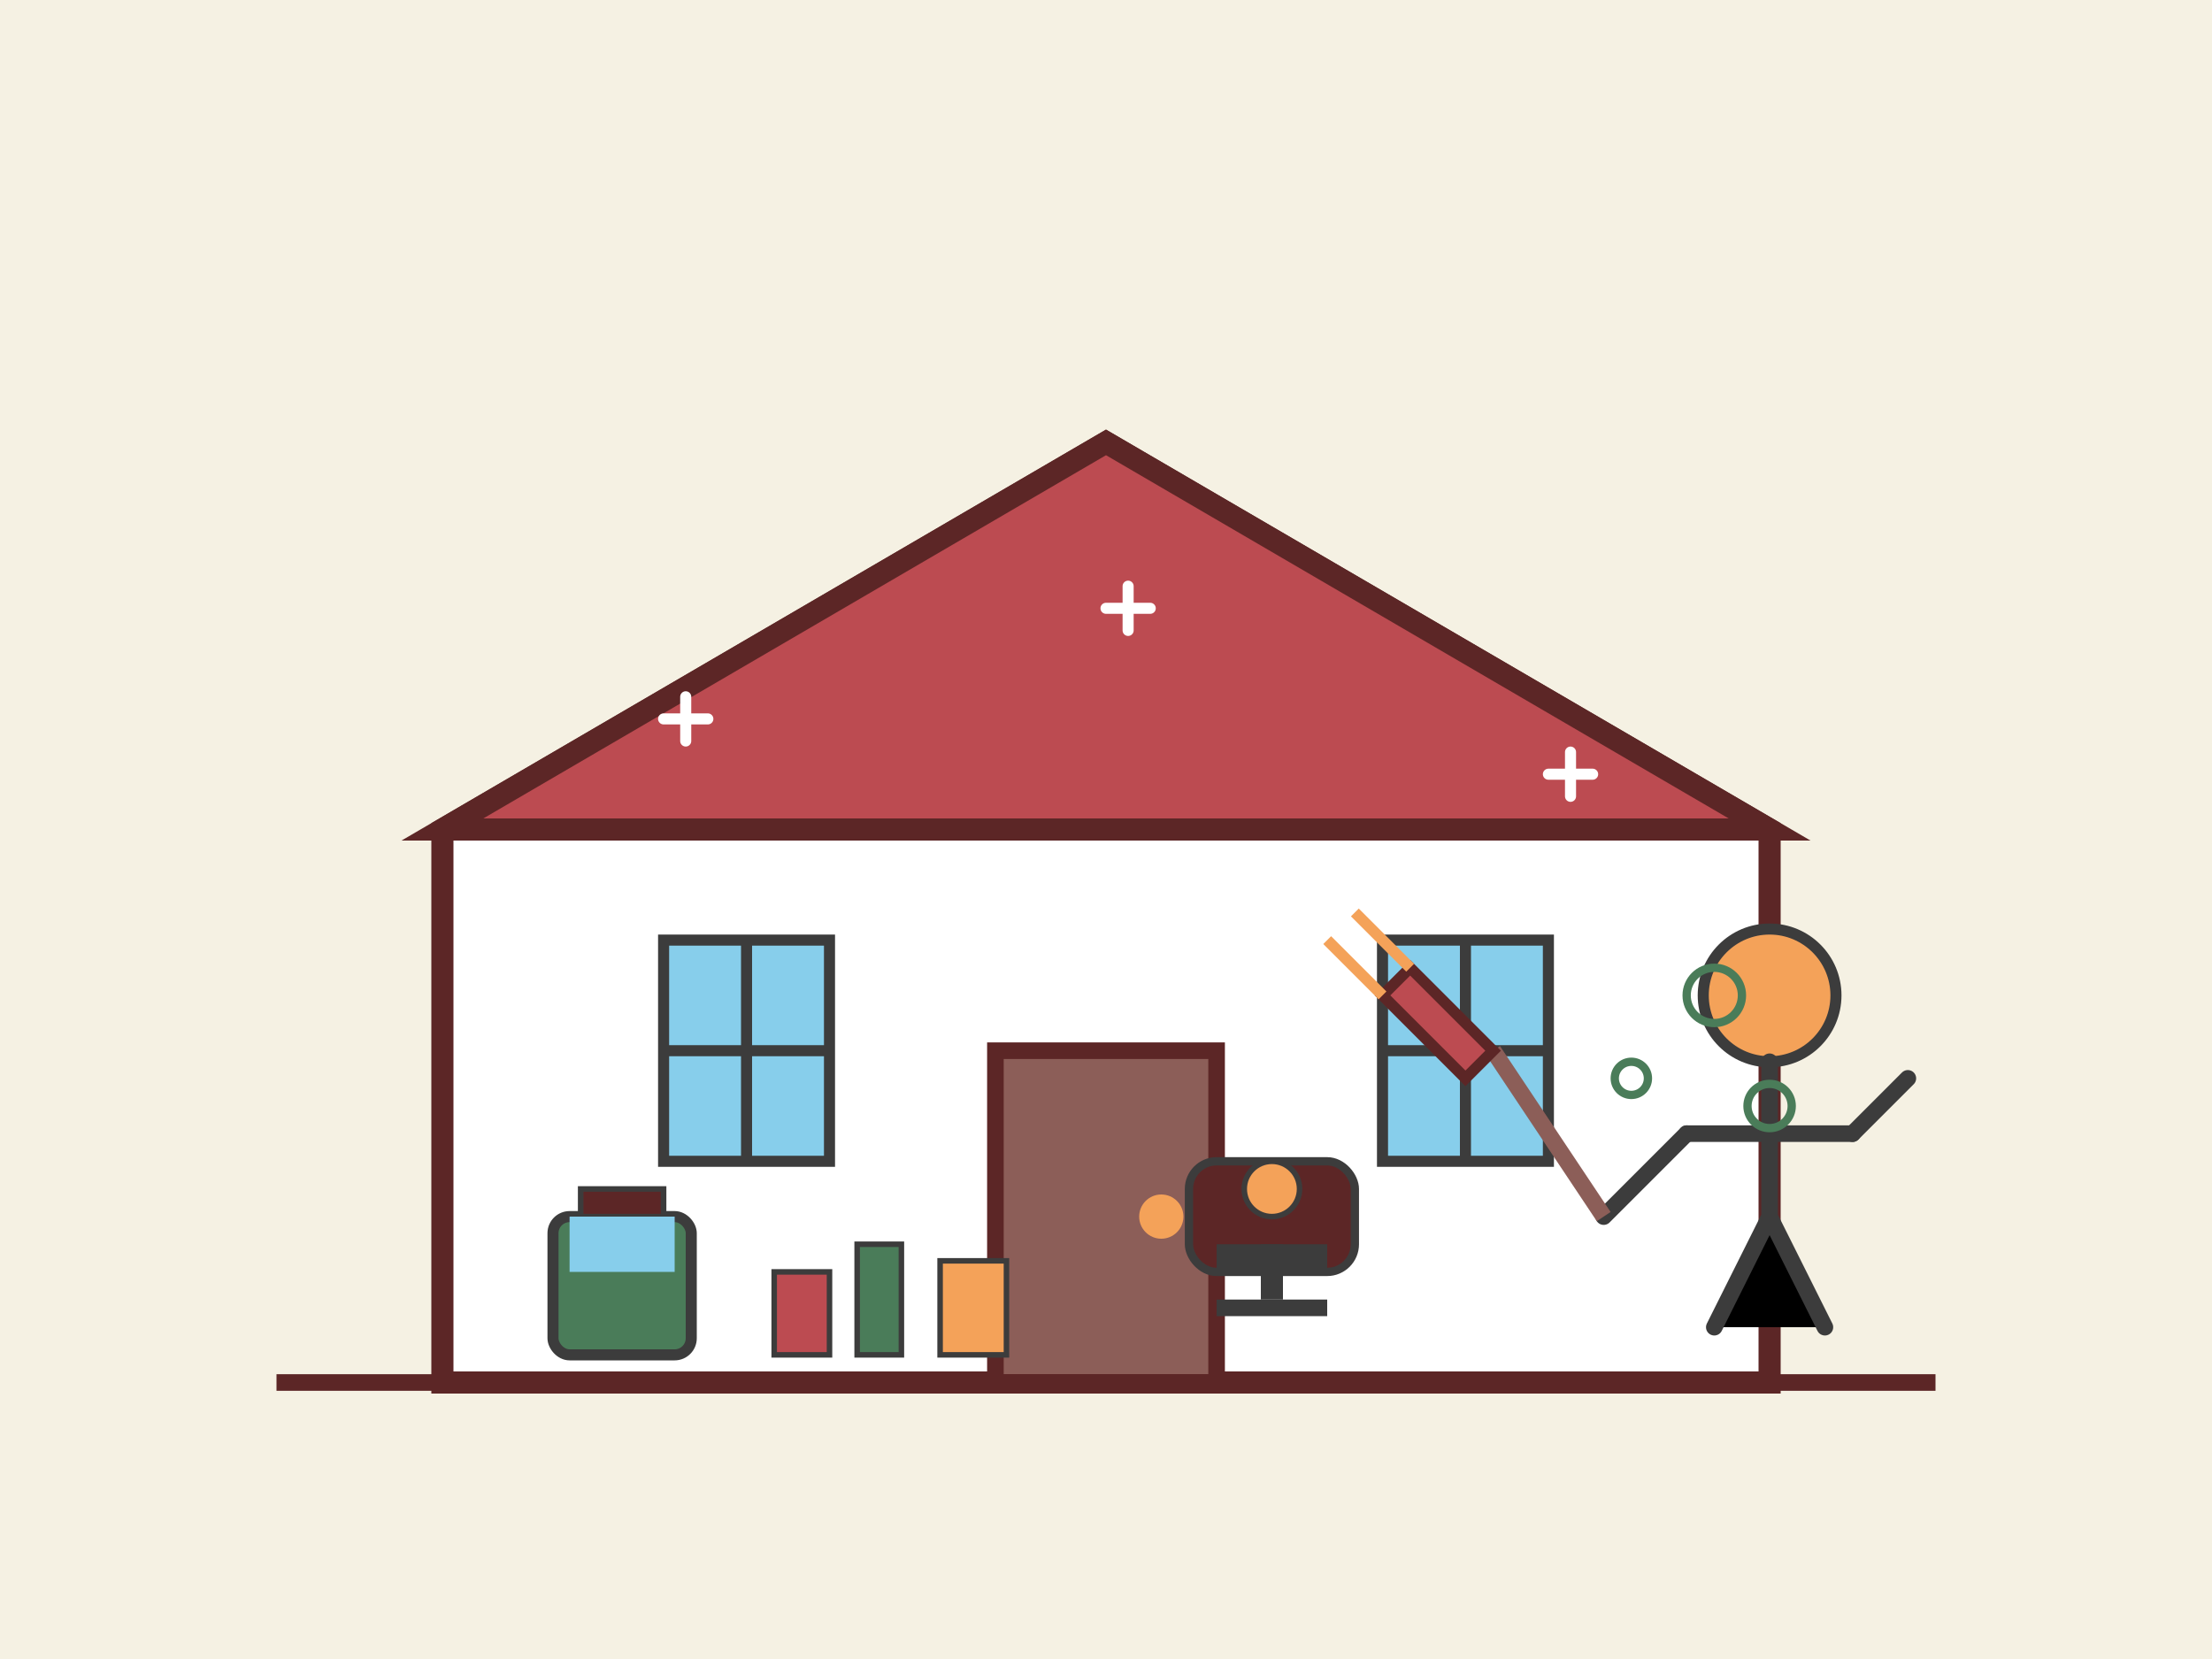 <svg xmlns="http://www.w3.org/2000/svg" viewBox="0 0 400 300" width="400" height="300">
  <!-- Background -->
  <rect width="400" height="300" fill="#f5f1e3" />
  
  <!-- House Outline -->
  <path d="M80,250 L80,150 L200,80 L320,150 L320,250 Z" fill="#ffffff" stroke="#5c2626" stroke-width="4" />
  
  <!-- Roof -->
  <path d="M200,80 L80,150 L320,150 Z" fill="#bc4b51" stroke="#5c2626" stroke-width="4" />
  
  <!-- Door -->
  <rect x="180" y="190" width="40" height="60" fill="#8c5e58" stroke="#5c2626" stroke-width="3" />
  <circle cx="210" cy="220" r="4" fill="#f4a259" />
  
  <!-- Windows -->
  <rect x="120" y="170" width="30" height="40" fill="#87ceeb" stroke="#3c3c3c" stroke-width="2" />
  <path d="M120,190 L150,190 M135,170 L135,210" stroke="#3c3c3c" stroke-width="2" />
  
  <rect x="250" y="170" width="30" height="40" fill="#87ceeb" stroke="#3c3c3c" stroke-width="2" />
  <path d="M250,190 L280,190 M265,170 L265,210" stroke="#3c3c3c" stroke-width="2" />
  
  <!-- Cleaning Elements -->
  <g transform="translate(320, 220)">
    <!-- Cleaning Person -->
    <circle cx="0" cy="-40" r="12" fill="#f4a259" stroke="#3c3c3c" stroke-width="2" /> <!-- Head -->
    <path d="M0,-28 L0,0 M-15,-15 L15,-15 M-10,20 L0,0 L10,20" stroke="#3c3c3c" stroke-width="3" stroke-linecap="round" /> <!-- Body and legs -->
    <path d="M-15,-15 L-30,0" stroke="#3c3c3c" stroke-width="3" stroke-linecap="round" /> <!-- Left arm -->
    <path d="M15,-15 L25,-25" stroke="#3c3c3c" stroke-width="3" stroke-linecap="round" /> <!-- Right arm -->
    
    <!-- Broom -->
    <line x1="-30" y1="0" x2="-50" y2="-30" stroke="#8c5e58" stroke-width="3" />
    <path d="M-50,-30 L-65,-45 L-70,-40 L-55,-25 Z" fill="#bc4b51" stroke="#5c2626" stroke-width="2" />
    <path d="M-65,-45 L-75,-55 M-70,-40 L-80,-50" stroke="#f4a259" stroke-width="2" />
  </g>
  
  <!-- Bucket with Water -->
  <rect x="100" y="220" width="25" height="25" rx="3" ry="3" fill="#4a7c59" stroke="#3c3c3c" stroke-width="2" />
  <rect x="105" y="215" width="15" height="5" fill="#5c2626" stroke="#3c3c3c" stroke-width="1" />
  <rect x="103" y="220" width="19" height="10" fill="#87ceeb" />
  
  <!-- Cleaning Supplies -->
  <rect x="140" y="230" width="10" height="15" fill="#bc4b51" stroke="#3c3c3c" stroke-width="1" />
  <rect x="155" y="225" width="8" height="20" fill="#4a7c59" stroke="#3c3c3c" stroke-width="1" />
  <rect x="170" y="228" width="12" height="17" fill="#f4a259" stroke="#3c3c3c" stroke-width="1" />
  
  <!-- Vacuum Cleaner -->
  <g transform="translate(230, 230)">
    <rect x="-15" y="-20" width="30" height="20" rx="5" ry="5" fill="#5c2626" stroke="#3c3c3c" stroke-width="1.5" />
    <rect x="-10" y="-5" width="20" height="5" fill="#3c3c3c" />
    <circle cx="0" cy="-15" r="5" fill="#f4a259" stroke="#3c3c3c" stroke-width="1" />
    <path d="M0,-5 L0,5" stroke="#3c3c3c" stroke-width="4" />
    <rect x="-10" y="5" width="20" height="3" fill="#3c3c3c" />
  </g>
  
  <!-- Clean Sparkles -->
  <g>
    <path d="M120,130 L128,130 M124,126 L124,134" stroke="#ffffff" stroke-width="2" stroke-linecap="round" />
    <path d="M280,140 L288,140 M284,136 L284,144" stroke="#ffffff" stroke-width="2" stroke-linecap="round" />
    <path d="M200,110 L208,110 M204,106 L204,114" stroke="#ffffff" stroke-width="2" stroke-linecap="round" />
  </g>
  
  <!-- Bubbles -->
  <circle cx="310" cy="180" r="5" fill="none" stroke="#4a7c59" stroke-width="1.5" />
  <circle cx="295" cy="195" r="3" fill="none" stroke="#4a7c59" stroke-width="1.5" />
  <circle cx="320" cy="200" r="4" fill="none" stroke="#4a7c59" stroke-width="1.5" />
  
  <!-- Ground Line -->
  <line x1="50" y1="250" x2="350" y2="250" stroke="#5c2626" stroke-width="3" />
</svg>
